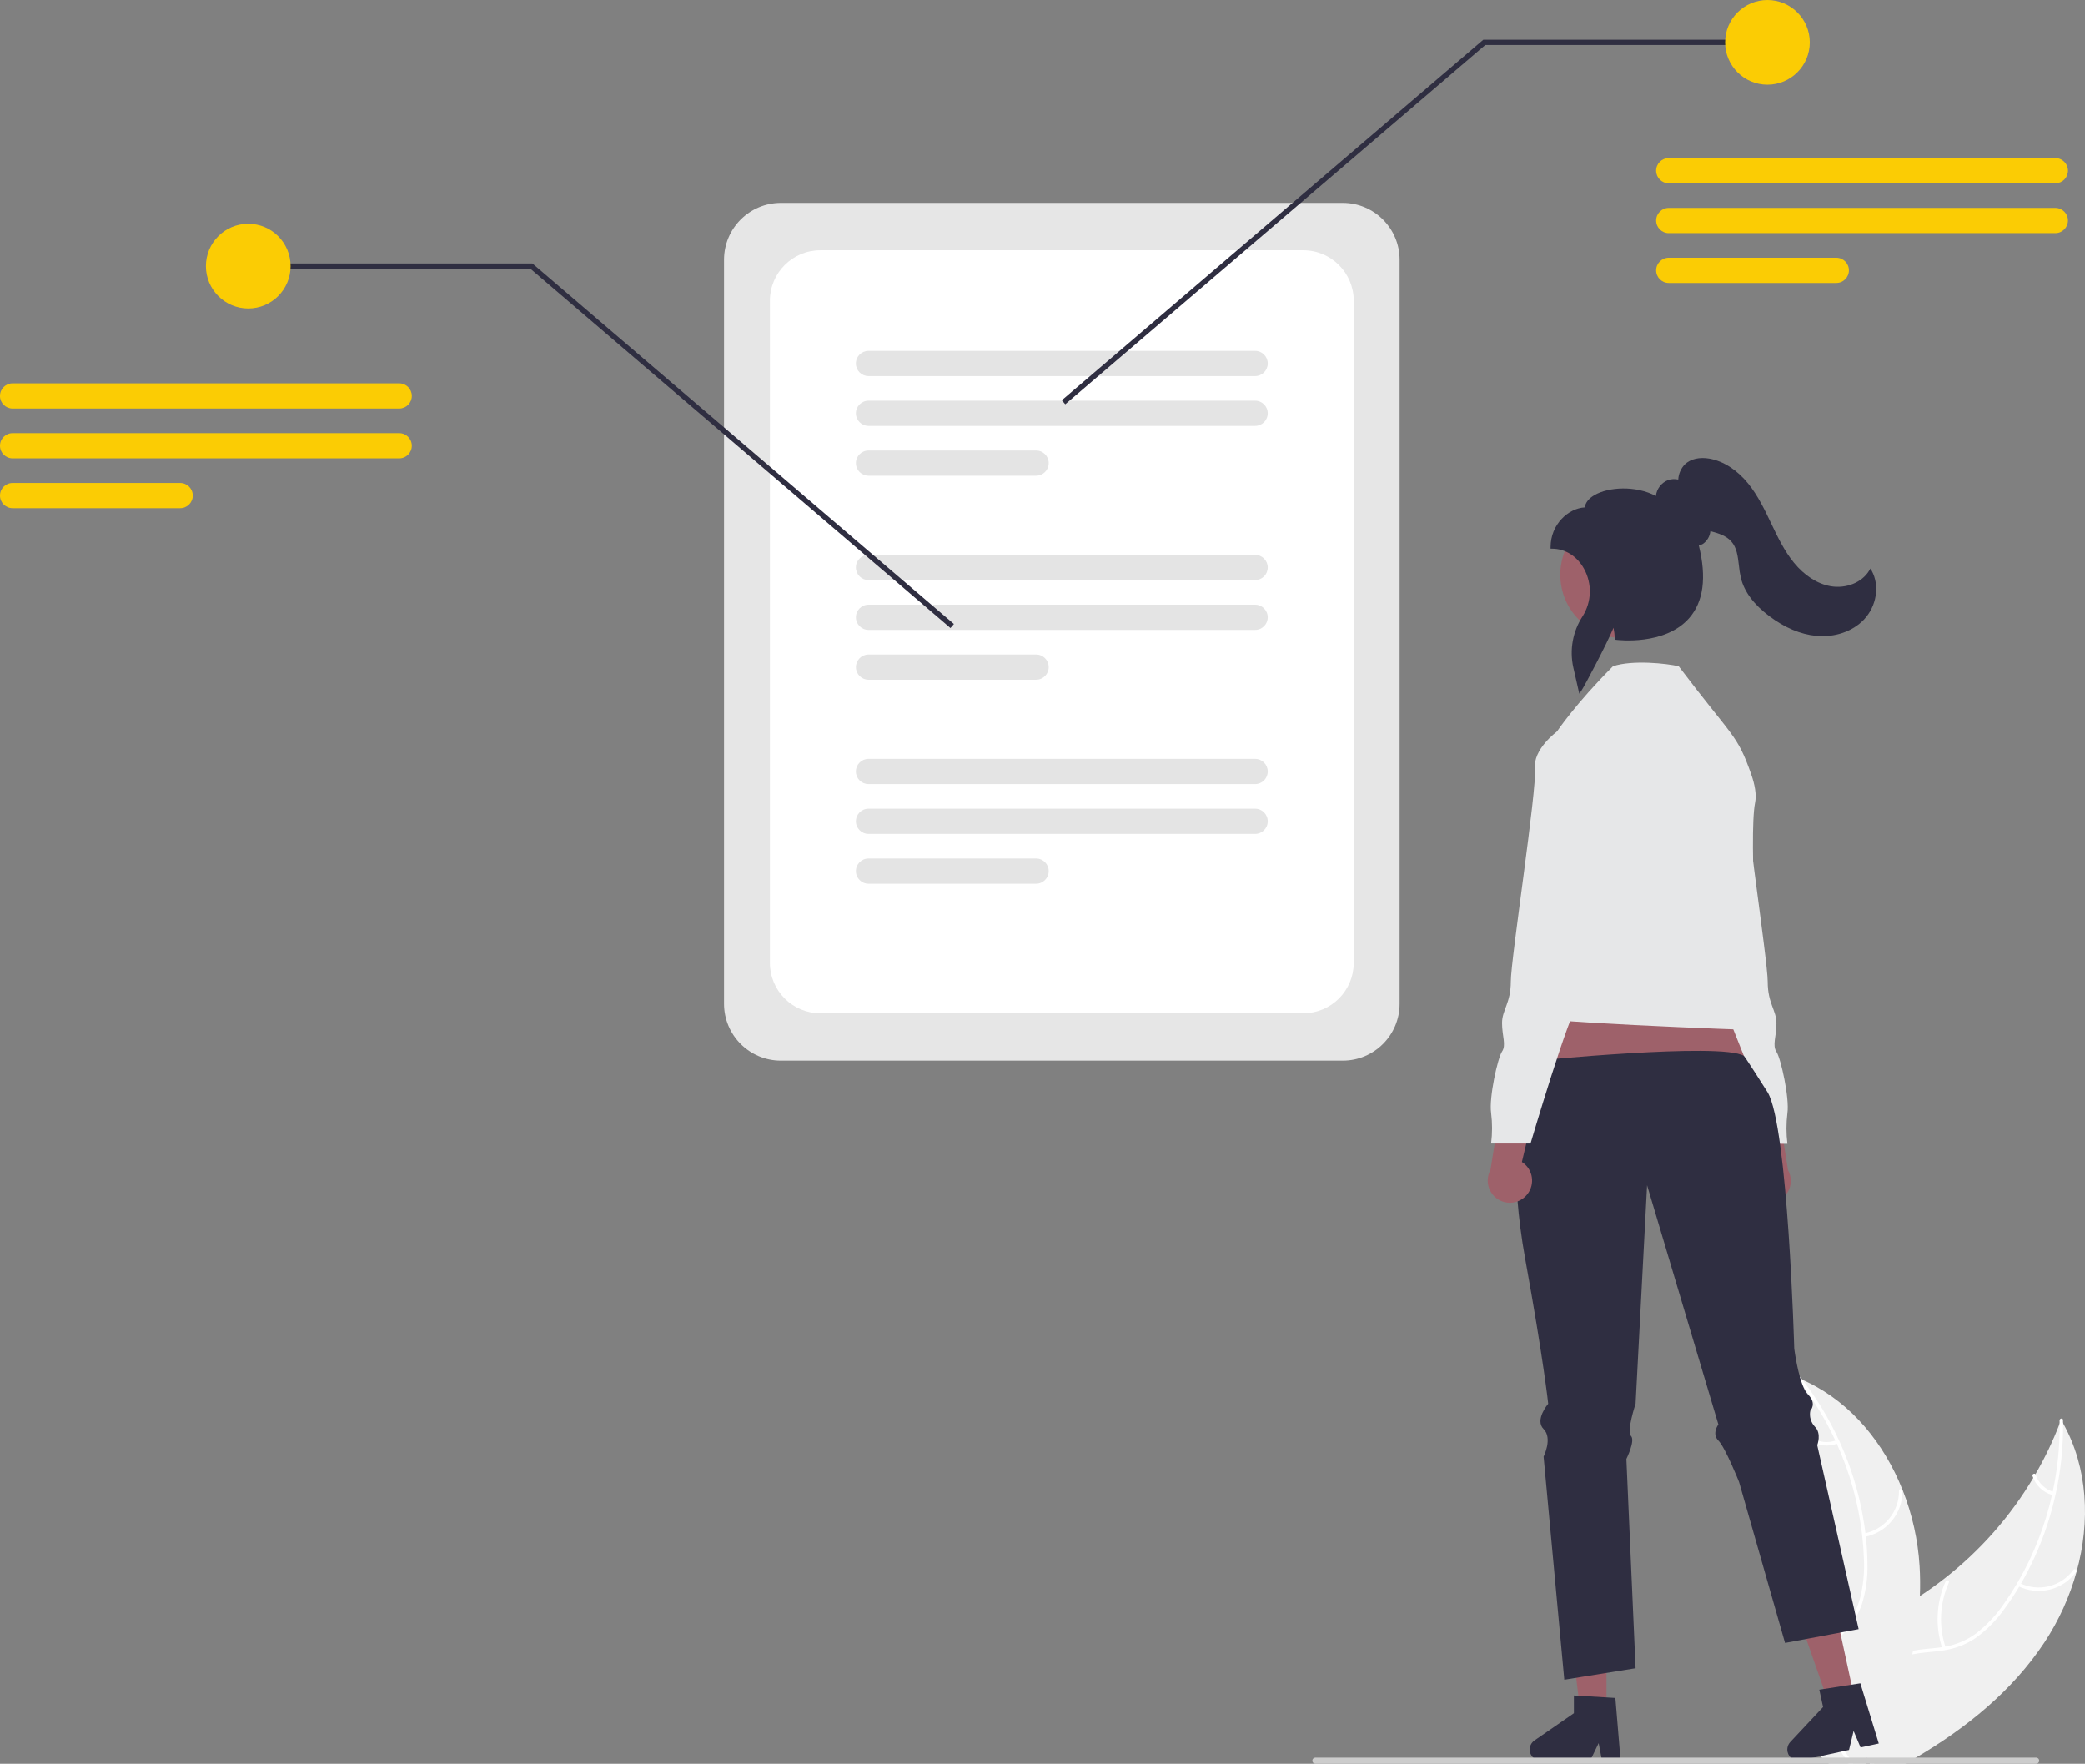 <?xml version="1.0" encoding="utf-8"?>
<!-- Generator: Adobe Illustrator 16.0.0, SVG Export Plug-In . SVG Version: 6.00 Build 0)  -->
<!DOCTYPE svg PUBLIC "-//W3C//DTD SVG 1.1//EN" "http://www.w3.org/Graphics/SVG/1.1/DTD/svg11.dtd">
<svg version="1.1" id="aee8b4b0-039d-4b53-bacb-0d293e221024"
	 xmlns="http://www.w3.org/2000/svg" xmlns:xlink="http://www.w3.org/1999/xlink" x="0px" y="0px" width="810.804px"
	 height="685.856px" viewBox="0 0 810.804 685.856" enable-background="new 0 0 810.804 685.856" xml:space="preserve">
<rect x="0" y="0" width="810.804" height="685.856" fill="#808080" stroke="none"/>
<path fill="#E6E6E6" d="M522.179,412.437H303.646c-12.194-0.014-22.076-9.896-22.09-22.091V100.984
	c0.014-12.195,9.896-22.077,22.09-22.091h218.534c12.193,0.014,22.076,9.896,22.09,22.091v289.362
	C544.255,402.542,534.373,412.423,522.179,412.437z"/>
<path fill="#FFFFFF" d="M506.818,394.026H319.007c-10.827-0.012-19.602-8.787-19.613-19.613V116.919
	c0.012-10.828,8.786-19.602,19.613-19.614h187.811c10.828,0.013,19.602,8.787,19.613,19.614v257.494
	C526.419,385.239,517.646,394.014,506.818,394.026z"/>
<path fill="#E4E4E4" d="M488.082,146.239H337.742c-2.708,0.003-4.905-2.189-4.909-4.897c-0.003-2.708,2.189-4.906,4.897-4.909
	c0.004,0,0.008,0,0.012,0h150.339c2.709-0.003,4.906,2.189,4.91,4.897c0.004,2.708-2.189,4.906-4.896,4.909
	C488.091,146.239,488.085,146.239,488.082,146.239z"/>
<path fill="#E4E4E4" d="M488.082,165.613H337.742c-2.708,0-4.903-2.195-4.903-4.903s2.195-4.903,4.903-4.903h150.339
	c2.709,0,4.904,2.195,4.904,4.903S490.791,165.613,488.082,165.613L488.082,165.613z"/>
<path fill="#E4E4E4" d="M402.911,184.988h-65.169c-2.708,0-4.903-2.195-4.903-4.903s2.195-4.903,4.903-4.903h65.169
	c2.708,0,4.903,2.195,4.903,4.903S405.619,184.988,402.911,184.988z"/>
<path fill="#E4E4E4" d="M488.082,225.565H337.742c-2.708,0.003-4.905-2.189-4.909-4.897c-0.003-2.708,2.189-4.906,4.897-4.909
	c0.004,0,0.008,0,0.012,0h150.339c2.709-0.003,4.906,2.189,4.91,4.897s-2.189,4.906-4.896,4.909
	C488.091,225.565,488.085,225.565,488.082,225.565z"/>
<path fill="#E4E4E4" d="M488.082,244.94H337.742c-2.708,0-4.903-2.195-4.903-4.903s2.195-4.903,4.903-4.903h150.339
	c2.709,0,4.904,2.195,4.904,4.903S490.791,244.94,488.082,244.94L488.082,244.94z"/>
<path fill="#E4E4E4" d="M402.911,264.314h-65.169c-2.708-0.005-4.898-2.205-4.894-4.913c0.006-2.701,2.193-4.888,4.894-4.894h65.169
	c2.708,0,4.903,2.195,4.903,4.903S405.619,264.314,402.911,264.314z"/>
<path fill="#E4E4E4" d="M488.082,304.892H337.742c-2.708,0.003-4.905-2.189-4.909-4.896c-0.003-2.708,2.189-4.906,4.897-4.909
	c0.004,0,0.008,0,0.012,0h150.339c2.709-0.004,4.906,2.189,4.91,4.896c0.004,2.708-2.189,4.906-4.896,4.909
	C488.091,304.892,488.085,304.892,488.082,304.892z"/>
<path fill="#E4E4E4" d="M488.082,324.267H337.742c-2.708,0-4.903-2.195-4.903-4.903c0-2.708,2.195-4.903,4.903-4.903h150.339
	c2.709,0,4.904,2.195,4.904,4.903C492.986,322.071,490.791,324.267,488.082,324.267L488.082,324.267z"/>
<path fill="#E4E4E4" d="M402.911,343.641h-65.169c-2.708,0-4.903-2.196-4.903-4.904s2.195-4.903,4.903-4.903h65.169
	c2.708,0,4.903,2.195,4.903,4.903S405.619,343.641,402.911,343.641z"/>
<polygon fill="#2F2E41" points="369.608,244.215 206.272,104.506 96.539,104.506 96.539,102.448 207.032,102.448 370.946,242.651 
	"/>
<circle fill="#FBCC04" cx="96.539" cy="103.477" r="16.465"/>
<path fill="#FBCC04" d="M155.243,158.86H4.903c-2.708,0.003-4.906-2.189-4.909-4.897c-0.003-2.708,2.189-4.906,4.897-4.909
	c0.004,0,0.008,0,0.012,0h150.34c2.708-0.003,4.906,2.189,4.909,4.897s-2.189,4.906-4.897,4.909
	C155.251,158.86,155.247,158.86,155.243,158.86z"/>
<path fill="#FBCC04" d="M155.243,178.235H4.903c-2.708,0-4.903-2.195-4.903-4.903s2.195-4.903,4.903-4.903h150.34
	c2.708,0,4.903,2.195,4.903,4.903S157.951,178.235,155.243,178.235z"/>
<path fill="#FBCC04" d="M70.072,197.609H4.903c-2.708,0-4.903-2.195-4.903-4.903s2.195-4.903,4.903-4.903h65.169
	c2.708,0,4.903,2.195,4.903,4.903S72.78,197.609,70.072,197.609z"/>
<polygon fill="#2F2E41" points="412.912,155.639 576.826,15.436 687.32,15.436 687.32,17.494 577.585,17.494 414.25,157.203 "/>
<circle fill="#FBCC04" cx="687.32" cy="16.465" r="16.465"/>
<path fill="#FBCC04" d="M799.275,71.271h-150.34c-2.707,0.003-4.906-2.189-4.908-4.897c-0.004-2.708,2.188-4.906,4.896-4.909
	c0.004,0,0.008,0,0.012,0h150.34c2.707-0.003,4.906,2.189,4.91,4.897c0.002,2.708-2.189,4.906-4.898,4.91
	C799.283,71.271,799.279,71.271,799.275,71.271z"/>
<path fill="#FBCC04" d="M799.275,90.646h-150.34c-2.707,0-4.902-2.195-4.902-4.903s2.195-4.903,4.902-4.903h150.34
	c2.709,0,4.904,2.195,4.904,4.903S801.984,90.646,799.275,90.646z"/>
<path fill="#FBCC04" d="M714.103,110.021h-65.168c-2.707,0-4.902-2.195-4.902-4.903c0-2.708,2.195-4.903,4.902-4.903h65.168
	c2.709,0,4.904,2.195,4.904,4.903C719.007,107.825,716.812,110.021,714.103,110.021z"/>
<path fill="#9E616A" d="M681.408,464.977c-3.201-3.482-2.973-8.902,0.512-12.104c0.371-0.34,0.771-0.648,1.197-0.92l-7.021-29.621
	l14.859,5.43l4.389,27.295c2.283,4.174,0.75,9.408-3.424,11.689C688.429,468.657,684.082,467.926,681.408,464.977L681.408,464.977z"
	/>
<path fill="#E6E7E8" d="M645.677,340.851l5.963,15.333c0,0-2.555,15.334,1.703,18.741c4.26,3.407,2.557,3.407,2.557,5.963
	c0.297,3.708,2.154,7.114,5.111,9.37c3.406,2.557,18.74,54.521,18.74,54.521h15.334c-0.494-3.961-0.494-7.967,0-11.928
	c0.852-5.963-2.555-21.297-4.26-23.852c-1.703-2.557,0-5.963,0-11.074s-3.406-7.668-3.406-16.186c0-8.52-10.223-74.965-9.371-82.632
	s-8.52-14.481-8.52-14.481h-8.518L645.677,340.851z"/>
<polygon fill="#9E616A" points="609.597,373.374 595.425,436.624 686.248,430.973 661.55,368.856 "/>
<path fill="#F0F0F0" d="M807.57,611.096c-2.705,9.775-6.926,19.064-12.512,27.531c-12.479,18.869-30.34,33.299-49.969,44.85
	c-1.361,0.811-2.74,1.6-4.121,2.379h-13.77l-0.48-1.1v-0.01l-0.559-1.27l-0.07-0.15l-0.031,0.15l-0.549,2.379h-6.76
	c-0.561-0.789-1.111-1.58-1.65-2.379c-0.791-1.17-1.551-2.35-2.27-3.551c-1.271-2.098-2.406-4.275-3.4-6.52
	c-0.121-0.25-0.221-0.5-0.32-0.75l0.449-0.49l-1.869-8.18l3.76-0.621l-4.119-12.709c0.15-0.471,0.32-0.939,0.5-1.41
	c2.309-5.85,6.65-10.221,11.799-13.891c5.301-3.789,11.471-6.83,17.141-9.99c2.66-1.488,5.279-3.059,7.83-4.719v-0.01
	c3.26-2.111,6.424-4.367,9.49-6.771c0.053-0.033,0.102-0.068,0.15-0.109c0.041-0.029,0.082-0.063,0.119-0.1
	c13.748-10.74,25.383-23.941,34.311-38.93c0.006,0,0.01-0.004,0.01-0.01l0,0c0.299-0.48,0.58-0.961,0.859-1.451v-0.01
	c3.656-6.287,6.803-12.859,9.41-19.65v-0.01c0.201-0.5,0.381-1,0.57-1.5c0.26,0.441,0.51,0.881,0.75,1.32
	c0.006,0,0.01,0.004,0.01,0.01l0,0C811.98,570.776,812.9,591.676,807.57,611.096z"/>
<path fill="#FFFFFF" d="M802.279,553.426c0.098,9.26-0.865,18.5-2.869,27.541c-0.9,4.137-2.023,8.223-3.361,12.24
	c-2.596,7.857-5.99,15.432-10.129,22.6c-0.23,0.389-0.451,0.77-0.689,1.15v0.01c-1.77,2.982-3.689,5.871-5.75,8.66
	c-3.121,4.439-6.977,8.314-11.4,11.459c-3.613,2.389-7.701,3.967-11.98,4.631c-0.801,0.148-1.619,0.26-2.449,0.359
	c-3.311,0.391-6.73,0.539-10.012,1.24c-1.66,0.328-3.277,0.848-4.818,1.549c-5.281,2.451-8.25,7.58-9.551,13.061
	c-0.23,0.961-0.41,1.93-0.551,2.9c-1.09,7.449,0.111,15.189-0.51,22.65c-0.07,0.789-0.16,1.59-0.27,2.379h-0.74l-0.48-1.1v-0.01
	c0.051-0.42,0.092-0.84,0.131-1.27c0.24-3.666,0.27-7.342,0.09-11.01c-0.039-1.65-0.07-3.311-0.051-4.971
	c0.021-1.33,0.07-2.66,0.17-3.98v-0.01c0.07-0.82,0.15-1.629,0.262-2.439c0.316-2.48,0.928-4.914,1.818-7.25
	c1.76-4.869,5.516-8.754,10.32-10.68c1.451-0.545,2.947-0.963,4.471-1.25c3.35-0.641,6.811-0.801,10.18-1.221
	c0.359-0.039,0.721-0.09,1.07-0.15c0.449-0.07,0.891-0.15,1.33-0.229c4.408-0.783,8.574-2.588,12.16-5.271
	c4.262-3.373,7.967-7.396,10.98-11.92c1.639-2.35,3.199-4.75,4.648-7.219c0-0.006,0.004-0.01,0.01-0.01l0,0
	c0.07-0.121,0.141-0.23,0.211-0.352l0.01-0.02c6.221-10.629,10.76-22.154,13.461-34.17c0.09-0.439,0.189-0.881,0.289-1.32
	c1.855-8.676,2.752-17.527,2.67-26.4v-0.01c0-0.42-0.01-0.83-0.02-1.25c-0.02-0.859,1.311-1.049,1.33-0.189
	c0.01,0.42,0.02,0.84,0.01,1.26C802.275,553.417,802.279,553.42,802.279,553.426L802.279,553.426z"/>
<path fill="#FFFFFF" d="M784.658,616.686c7.871,3.996,17.479,1.705,22.695-5.416c0.508-0.699-0.555-1.523-1.064-0.822
	c-4.848,6.643-13.811,8.762-21.121,4.994C784.4,615.047,783.894,616.293,784.658,616.686z"/>
<path fill="#FFFFFF" d="M756.638,640.684c-2.785-8.279-2.346-17.307,1.229-25.277c0.355-0.791-0.889-1.299-1.244-0.512
	c-3.703,8.303-4.143,17.697-1.225,26.309C755.675,642.024,756.914,641.5,756.638,640.684z"/>
<path fill="#FFFFFF" d="M798.666,580.129c-3.313-0.896-5.951-3.4-7.023-6.66c-0.268-0.822-1.506-0.299-1.238,0.52
	c1.199,3.594,4.104,6.359,7.752,7.385c0.344,0.127,0.727-0.033,0.877-0.367C799.171,580.663,799.007,580.272,798.666,580.129
	L798.666,580.129z"/>
<path fill="#F0F0F0" d="M746.599,620.637v0.01c-0.311,7.141-1.203,14.244-2.67,21.24v0.01c-0.08,0.48-0.189,0.949-0.291,1.42
	c-2.412,10.818-5.797,21.398-10.109,31.609c-1.189,2.881-2.436,5.73-3.74,8.551c-0.359,0.799-0.73,1.59-1.109,2.379h-1.48l-0.48-1.1
	v-0.01l-0.559-1.27l-0.07-0.15l-0.031,0.15l-0.549,2.379h-14.301l-2.779-2.379l-4.051-3.471l5.66-6.18l0.93-1.02l0.141-0.15
	l0.449-0.49l-1.869-8.18l3.76-0.621l-4.119-12.709l-1.951-6.01l-0.49-1.51l-2.85-8.791l-8.6,1.611l-1.4-4.9
	c2.578-5.977,4.723-12.129,6.42-18.41c0.01-0.051,0.031-0.09,0.041-0.141c4.543-16.922,5.906-34.541,4.02-51.959v-0.01
	c-0.061-0.561-0.131-1.131-0.211-1.682v-0.02c-0.855-7.219-2.301-14.355-4.318-21.34c-0.141-0.529-0.301-1.051-0.451-1.57
	c0.461,0.201,0.91,0.391,1.371,0.59l0.01,0.01h0.02c0.73,0.32,1.461,0.66,2.17,1.021c17.061,8.289,29.609,23.85,36.74,41.789
	c0.02,0.051,0.039,0.09,0.061,0.141c3.719,9.404,5.938,19.336,6.568,29.43C746.718,612.813,746.759,616.727,746.599,620.637z"/>
<path fill="#FFFFFF" d="M720.65,685.856h-1.58c-0.5-0.809-1.041-1.6-1.58-2.379c-0.861-1.211-1.748-2.395-2.66-3.551
	c-0.791-1-1.58-1.99-2.371-2.98c-0.82-1.029-1.629-2.059-2.42-3.119l0.93-1.02c0.15,0.199,0.301,0.4,0.461,0.6
	c2.561,3.369,5.33,6.609,7.699,10.07C719.66,684.256,720.169,685.047,720.65,685.856z"/>
<path fill="#FFFFFF" d="M699.207,536.485c0.26,0.33,0.531,0.67,0.781,1.01c1.949,2.531,3.793,5.141,5.529,7.83
	c3.094,4.746,5.84,9.709,8.221,14.852c0.189,0.398,0.379,0.809,0.559,1.219c5.094,11.234,8.412,23.189,9.84,35.439
	c0.021,0.121,0.031,0.23,0.041,0.352c0.33,2.859,0.543,5.729,0.641,8.609c0.318,5.424-0.219,10.863-1.59,16.119
	c-0.201,0.691-0.422,1.371-0.66,2.031c-0.602,1.617-1.355,3.174-2.25,4.65c-0.645,1.076-1.359,2.109-2.141,3.09
	c-0.471,0.6-0.961,1.189-1.48,1.76c-0.299,0.33-0.609,0.66-0.92,0.99c-0.26,0.25-0.51,0.51-0.77,0.76
	c-2.701,2.619-5.68,5.049-8.121,7.939l0.49,1.51c2.352-2.98,5.381-5.449,8.111-8.049c1.713-1.611,3.273-3.381,4.66-5.281
	c0.18-0.26,0.369-0.52,0.539-0.789c0.926-1.354,1.727-2.791,2.391-4.291c0.34-0.75,0.648-1.52,0.93-2.32
	c1.633-5.17,2.377-10.58,2.199-16c-0.031-3.471-0.238-6.938-0.619-10.389c-0.041-0.451-0.09-0.891-0.15-1.34
	c-1.014-8.215-2.863-16.303-5.52-24.141c-3.363-9.943-7.986-19.414-13.76-28.18c-1.65-2.51-3.4-4.961-5.25-7.35
	c-0.24-0.33-0.49-0.65-0.75-0.98C699.626,534.856,698.677,535.805,699.207,536.485z"/>
<path fill="#FFFFFF" d="M724.96,597.651c8.691-1.545,14.982-9.16,14.859-17.986c-0.008-0.371-0.316-0.666-0.688-0.658
	c-0.354,0.01-0.639,0.289-0.656,0.641c0.129,8.223-5.752,15.313-13.855,16.705C723.767,596.499,724.115,597.799,724.96,597.651
	L724.96,597.651z"/>
<path fill="#FFFFFF" d="M717.037,633.684c-7.209-4.936-12.293-12.406-14.238-20.924c-0.191-0.844-1.49-0.502-1.299,0.342
	c2.041,8.859,7.348,16.623,14.859,21.742C717.076,635.333,717.75,634.168,717.037,633.684z"/>
<path fill="#FFFFFF" d="M714.136,560.03c-3.186,1.277-6.799,0.869-9.617-1.088c-0.709-0.496-1.383,0.666-0.678,1.16
	c3.123,2.146,7.105,2.607,10.637,1.229c0.35-0.105,0.561-0.463,0.479-0.82C714.861,560.151,714.494,559.938,714.136,560.03
	L714.136,560.03z"/>
<polygon fill="#9E616A" points="624.722,665.295 614.519,665.295 609.666,625.944 624.722,625.944 "/>
<path fill="#2F2E41" d="M630.21,684.667h-7.24l-1.291-6.834l-3.311,6.834h-19.199c-2.385,0-4.316-1.932-4.316-4.316
	c-0.002-1.418,0.695-2.746,1.863-3.551l15.332-10.59v-6.91l16.129,0.963L630.21,684.667z"/>
<polygon fill="#9E616A" points="721.146,660.219 711.175,662.381 698.089,624.954 712.806,621.762 "/>
<path fill="#2F2E41" d="M730.617,677.987l-7.074,1.535l-2.713-6.406l-1.785,7.381l-18.764,4.072
	c-2.33,0.504-4.627-0.975-5.133-3.303c-0.301-1.387,0.098-2.832,1.068-3.867l12.74-13.6l-1.465-6.752l15.965-2.479L730.617,677.987z
	"/>
<path fill="#CCCCCC" d="M793,684.667c0.002,0.656-0.527,1.188-1.184,1.189c-0.002,0-0.004,0-0.008,0H511.519
	c-0.658,0-1.189-0.531-1.189-1.189c0-0.656,0.531-1.189,1.189-1.189h280.289c0.656-0.002,1.189,0.527,1.191,1.182
	C793,684.663,793,684.665,793,684.667z"/>
<path fill="#2F2E41" d="M593.105,489.514c7.16,39.35,8.951,56.34,8.951,56.34s-5.371,6.26-1.791,9.84s0,10.73,0,10.73l8.051,86.75
	l6.48-1.051l15.609-2.51l5.631-0.91l-3.58-81.381c0,0,3.58-7.158,1.789-8.949c-1.789-1.789,1.791-12.52,1.791-12.52l4.469-84.961
	l27.73,93.01c0,0-2.689,3.58,0,6.262c2.68,2.68,8.039,16.1,8.039,16.1l16.49,57.699l1.4,4.9l8.6-1.609l9.361-1.76l1.719-0.32
	l3.061-0.58l1.971-0.371l0.67-0.119l3.24-0.609l-0.98-4.352l-0.51-2.289l-13.951-61.961l-0.32-1.43l-0.34-1.51
	c0,0,1.791-4.471-0.889-7.16c-1.592-1.664-2.262-4.006-1.791-6.26c0.088-0.094,0.168-0.193,0.24-0.301
	c0.316-0.434,0.535-0.932,0.641-1.459c0.24-1.121,0.029-2.689-1.781-4.5c-0.51-0.541-0.938-1.154-1.27-1.82
	c-2.721-5.15-4.09-16.061-4.09-16.061s-2.42-86.41-10.34-99.609c-0.42-0.689-8.828-13.937-9.268-14.207
	c-8.939-5.359-82.715,2.044-82.715,2.044s-4.217,11.333-4.408,12.513C589.986,431.764,587.037,456.133,593.105,489.514z"/>
<path fill="#9E616A" d="M593.525,464.868c3.201-3.484,2.973-8.902-0.51-12.104c-0.371-0.342-0.771-0.65-1.197-0.92l7.02-29.621
	l-14.857,5.428l-4.389,27.297c-2.283,4.172-0.75,9.406,3.422,11.689C586.505,468.547,590.851,467.815,593.525,464.868
	L593.525,464.868z"/>
<path fill="#E6E7E8" d="M605.404,284.516c0,0,7.359-10.964,21.84-25.446c7.668-2.556,20.951-1.066,25.557,0
	c21.297,28.112,22.637,26.244,28.182,41.951c1.438,4.073,2.156,7.986,1.518,11.181c-2.557,12.778,1.541,77.34,2.393,80.748
	c0.852,3.408,6.814,7.668,0.852,7.668s-96.262-3.408-94.559-5.964C592.89,392.098,605.404,284.516,605.404,284.516z"/>
<path fill="#E6E7E8" d="M613.923,284.516h-8.52c0,0-9.371,6.815-8.518,14.482c0.852,7.667-9.371,74.114-9.371,82.631
	c0,8.52-3.408,11.074-3.408,16.186s1.705,8.52,0,11.074c-1.703,2.557-5.111,17.891-4.26,23.854c0.496,3.959,0.496,7.965,0,11.926
	h15.334c0,0,15.334-51.965,18.742-54.52c2.957-2.257,4.814-5.664,5.111-9.371c0-2.556-1.703-2.556,2.555-5.963
	c4.26-3.408,1.705-18.741,1.705-18.741l5.963-15.334L613.923,284.516z"/>
<circle fill="#9E616A" cx="631.419" cy="223.5" r="24.667"/>
<path fill="#2F2E41" d="M614.142,269.728l-2.314-10.142c-1.535-6.857-0.238-14.043,3.598-19.931
	c3.553-5.596,3.768-12.687,0.557-18.487c-2.684-4.886-7.314-7.803-12.389-7.803h-0.615v-0.616c0-8.845,6.893-15.088,13.303-15.446
	c0.23-1.84,1.535-3.49,3.809-4.8c5.426-3.129,15.916-3.807,23.844,0.362c0.299-2.747,2.08-5.108,4.641-6.149
	c1.301-0.453,2.705-0.534,4.051-0.233c0.115-2.217,1.031-4.318,2.576-5.912c2.189-2.121,5.699-2.927,9.635-2.216
	c5.402,0.98,10.727,4.422,14.994,9.693c3.783,4.672,6.41,10.179,8.949,15.504c2.498,5.237,5.08,10.653,8.824,15.238
	c4.1,5.023,9.182,8.277,14.309,9.164c5.979,1.035,12.113-1.427,14.92-5.983l0.559-0.905l0.508,0.934
	c3.154,5.796,1.863,13.76-3.068,18.937c-4.424,4.643-11.365,7.008-18.564,6.321c-6.094-0.58-12.24-3.169-18.27-7.697
	c-5.988-4.497-9.691-9.467-11.008-14.774c-0.367-1.642-0.633-3.306-0.791-4.981c-0.408-3.509-0.793-6.824-2.951-9.264
	c-1.939-2.194-4.943-3.144-7.605-3.862l-0.521-0.14c-0.193,2-1.258,3.814-2.91,4.958c-0.49,0.295-1.029,0.502-1.59,0.612
	c3.086,12.424,1.818,21.937-3.777,28.278c-9.441,10.707-27.584,8.504-28.352,8.406l-0.51-0.066l-0.027-0.514
	c-0.068-1.38-0.236-2.753-0.504-4.109c-2.598,6.261-11.34,22.817-12.51,24.487L614.142,269.728z"/>
</svg>
